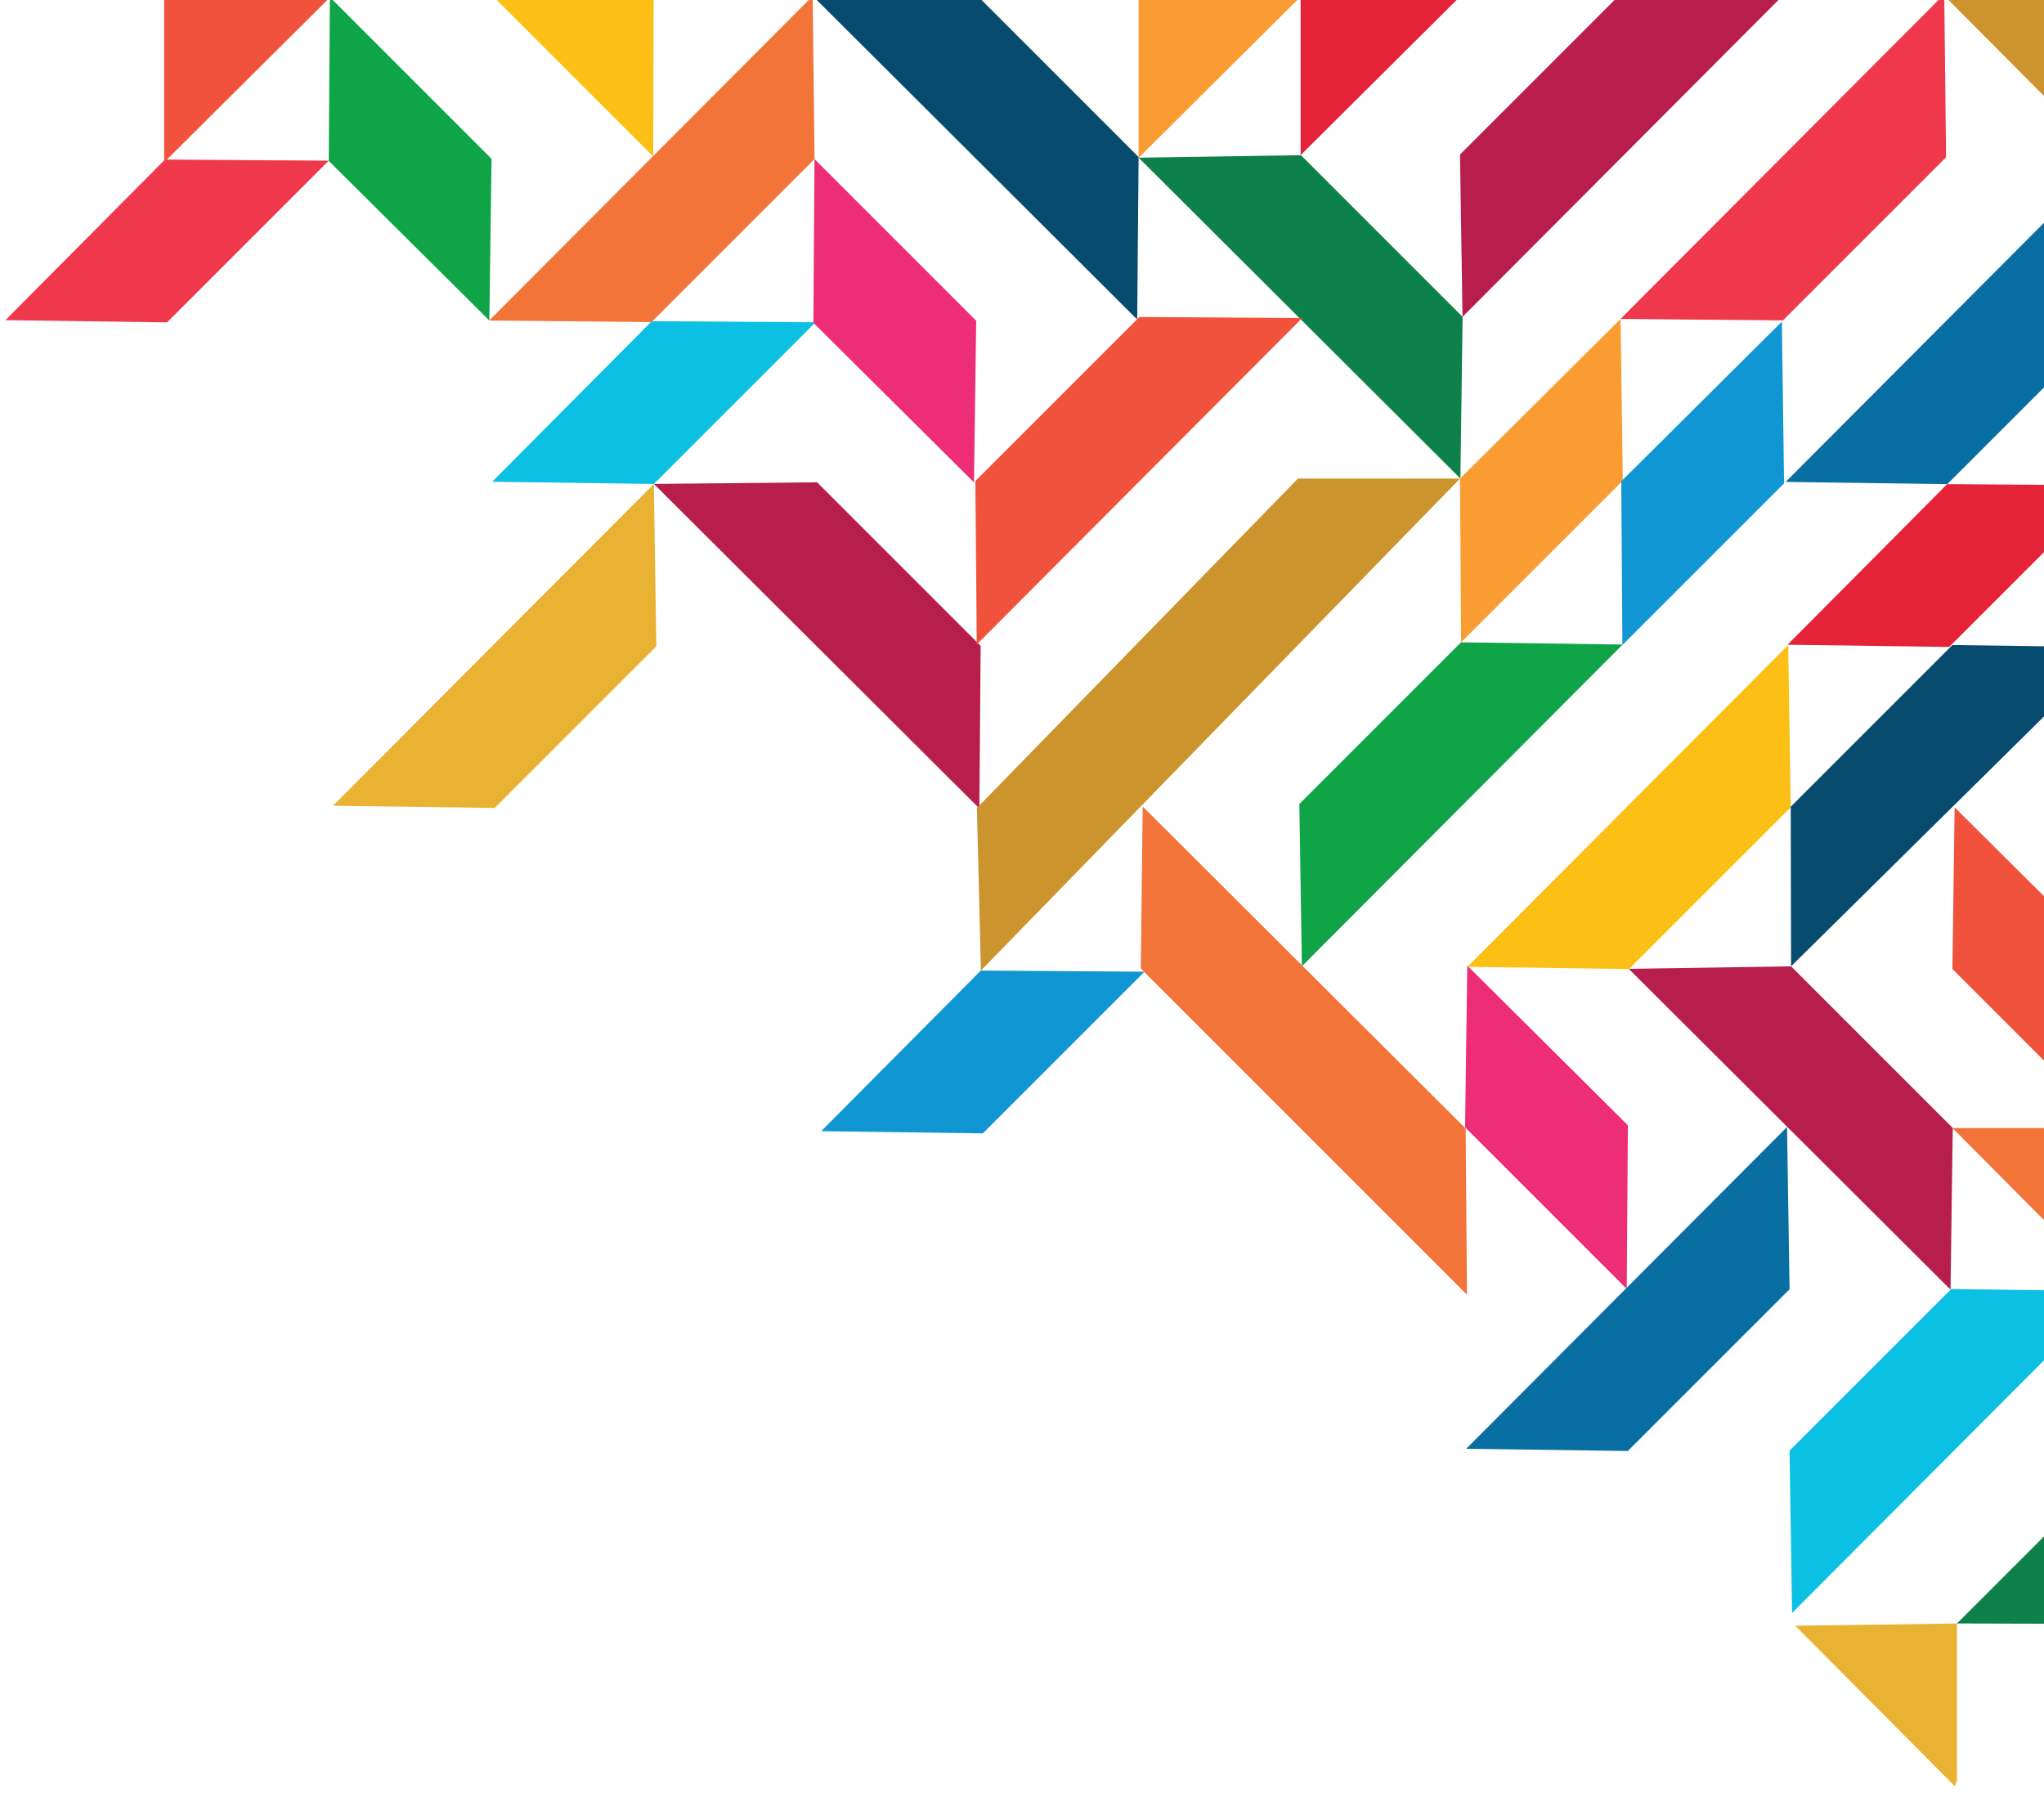 <svg xmlns="http://www.w3.org/2000/svg" xmlns:xlink="http://www.w3.org/1999/xlink" width="668" height="586" viewBox="0 0 668 586">
  <defs>
    <clipPath id="clip-Custom_Size_1">
      <rect width="668" height="586"/>
    </clipPath>
  </defs>
  <g id="Custom_Size_1" data-name="Custom Size – 1" clip-path="url(#clip-Custom_Size_1)">
    <g id="Group_36234" data-name="Group 36234" transform="translate(-731.995 -264)">
      <g id="Group_275" data-name="Group 275" transform="translate(733.755 264)">
        <path id="Path_453" data-name="Path 453" d="M1856.842,163.271,1804,216.11l-52.839-.722,52.173-52.484Z" transform="translate(-1751.165 -110.758)" fill="#ef384c"/>
        <path id="Path_454" data-name="Path 454" d="M1307.019,381.086l52.839-52.839-53.5-.367-52.173,52.484Z" transform="translate(-1095.09 -222.923)" fill="#0cc0e3"/>
        <path id="Path_455" data-name="Path 455" d="M83.833,494.5v21.995L52.839,547.489,0,546.767l52.173-52.484Z" transform="translate(582.412 -336.059)" fill="#e42338"/>
        <path id="Path_456" data-name="Path 456" d="M971.148,1044.087l52.839-52.839-53.5-.367-52.173,52.484Z" transform="translate(-651.703 -673.691)" fill="#1096d2"/>
        <path id="Path_457" data-name="Path 457" d="M29.934,853.293v53.734L0,877.093l.722-52.839Z" transform="translate(636.311 -560.403)" fill="#f1523c"/>
        <path id="Path_458" data-name="Path 458" d="M424.843,1038.666l52.839,52.839.367-53.5-52.484-52.173Z" transform="translate(52.199 -670.255)" fill="#ed2d76"/>
        <path id="Path_459" data-name="Path 459" d="M141.717,1708.828l-.666,1.866L88.879,1658.21l52.839-.722Z" transform="translate(496.077 -1126.909)" fill="#e9b233"/>
        <path id="Path_460" data-name="Path 460" d="M1360.949,0l.591,51.983-53.277,53.276-53.055-.505L1359.655,0Z" transform="translate(-1097.102 -0.005)" fill="#f27439"/>
        <path id="Path_461" data-name="Path 461" d="M205.813,0l.569,51.4-53.31,53.31L100,104.228,203.918,0Z" transform="translate(427.852 -0.005)" fill="#ef384c"/>
        <path id="Path_462" data-name="Path 462" d="M84.448,281.247,52.839,312.857,0,312.135l84.448-84.7Z" transform="translate(581.797 -154.633)" fill="#096ea2"/>
        <path id="Path_463" data-name="Path 463" d="M311.413,764.42l52.839-52.839-.822-53.049L258.574,763.7Z" transform="translate(219.22 -447.73)" fill="#fcbf16"/>
        <path id="Path_464" data-name="Path 464" d="M312.618,1256.451l52.839-52.839-.822-53.049L259.779,1255.729Z" transform="translate(217.631 -782.256)" fill="#096ea2"/>
        <path id="Path_465" data-name="Path 465" d="M978.222,0l51.327,51.327-.466,53.094L924.354,0Z" transform="translate(-659.2 -0.005)" fill="#074b6e"/>
        <path id="Path_466" data-name="Path 466" d="M1192.416,545.86l-53.447-53.447-53.35.522L1191.994,599Z" transform="translate(-873.69 -334.788)" fill="#b71e4c"/>
        <path id="Path_467" data-name="Path 467" d="M699.456,211.274l-52.839-52.839-53.049.822L698.734,264.113Z" transform="translate(-223.218 -107.72)" fill="#0e814a"/>
        <path id="Path_468" data-name="Path 468" d="M199.07,1039.39l-52.839-52.839-53.049.822,105.166,104.855Z" transform="translate(437.347 -670.747)" fill="#b71e4c"/>
        <path id="Path_469" data-name="Path 469" d="M810.953,323.63l-53.592,53.592.45,53.421L864.163,323.981Z" transform="translate(-440.358 -220.034)" fill="#f1523c"/>
        <path id="Path_470" data-name="Path 470" d="M83.158,1316.37v22.894L.822,1421.844,0,1368.794l52.839-52.838Z" transform="translate(583.087 -894.705)" fill="#0cc0e3"/>
        <path id="Path_471" data-name="Path 471" d="M82.772,658.941v22.938L.105,763.535,0,711.371l52.839-52.839Z" transform="translate(583.473 -447.73)" fill="#074b6e"/>
        <path id="Path_472" data-name="Path 472" d="M482.954,655.765,430.115,708.6l.822,53.049L535.793,656.487Z" transform="translate(-7.232 -445.849)" fill="#10a448"/>
        <path id="Path_473" data-name="Path 473" d="M589.1,876.366,695.7,982.971l-.433-54.3L589.726,823.433Z" transform="translate(-218.035 -559.844)" fill="#f27439"/>
        <path id="Path_474" data-name="Path 474" d="M701.161,488.563,596.233,596.214l1.3,53.147L754.112,488.588Z" transform="translate(-278.728 -332.17)" fill="#cc942d"/>
        <path id="Path_475" data-name="Path 475" d="M375.2,0,271.948,103.559l-.822-53.049L321.631,0Z" transform="translate(204.259 -0.005)" fill="#b71e4c"/>
        <path id="Path_476" data-name="Path 476" d="M1469.535,599.98l52.839-52.839-.822-53.049L1416.7,599.258Z" transform="translate(-1309.63 -335.929)" fill="#e9b233"/>
        <path id="Path_477" data-name="Path 477" d="M1586.243,0l51.916,51.916-.722,52.839-52.484-52.173L1585.314,0Z" transform="translate(-1479.276 -0.005)" fill="#10a448"/>
        <path id="Path_478" data-name="Path 478" d="M483.227,378.476l-52.839,52.839-.367-53.5L482.5,325.637Z" transform="translate(45.364 -221.399)" fill="#f99d32"/>
        <path id="Path_479" data-name="Path 479" d="M318.6,381.243l-52.839,52.839-.367-53.5L317.875,328.4Z" transform="translate(262.693 -223.28)" fill="#1096d2"/>
        <path id="Path_480" data-name="Path 480" d="M1143.365,215.248l-52.839-52.839-.368,53.5,52.484,52.173Z" transform="translate(-826.092 -110.422)" fill="#ed2d76"/>
        <path id="Path_481" data-name="Path 481" d="M1805.94,0l-53.334,53.046V0Z" transform="translate(-1700.724 -0.005)" fill="#f1523c"/>
        <path id="Path_482" data-name="Path 482" d="M1470.735,0l-.138,51.139L1419.458,0Z" transform="translate(-1258.874 -0.005)" fill="#fcbf16"/>
        <path id="Path_483" data-name="Path 483" d="M814.21,0,762.351,51.584V0Z" transform="translate(-392.003 -0.005)" fill="#f99d32"/>
        <path id="Path_484" data-name="Path 484" d="M650.661,0,599.671,50.72V0Z" transform="translate(-176.377 -0.005)" fill="#e42338"/>
        <path id="Path_485" data-name="Path 485" d="M31.207,0V31.381L0,0Z" transform="translate(635.038 -0.005)" fill="#cc942d"/>
        <path id="Path_486" data-name="Path 486" d="M29.934,1151.615v30.1L0,1151.615Z" transform="translate(636.311 -782.972)" fill="#f27439"/>
        <path id="Path_487" data-name="Path 487" d="M28.451,1597.094,0,1597.017l28.451-28.451Z" transform="translate(637.794 -1066.452)" fill="#0e814a"/>
      </g>
    </g>
  </g>
</svg>
